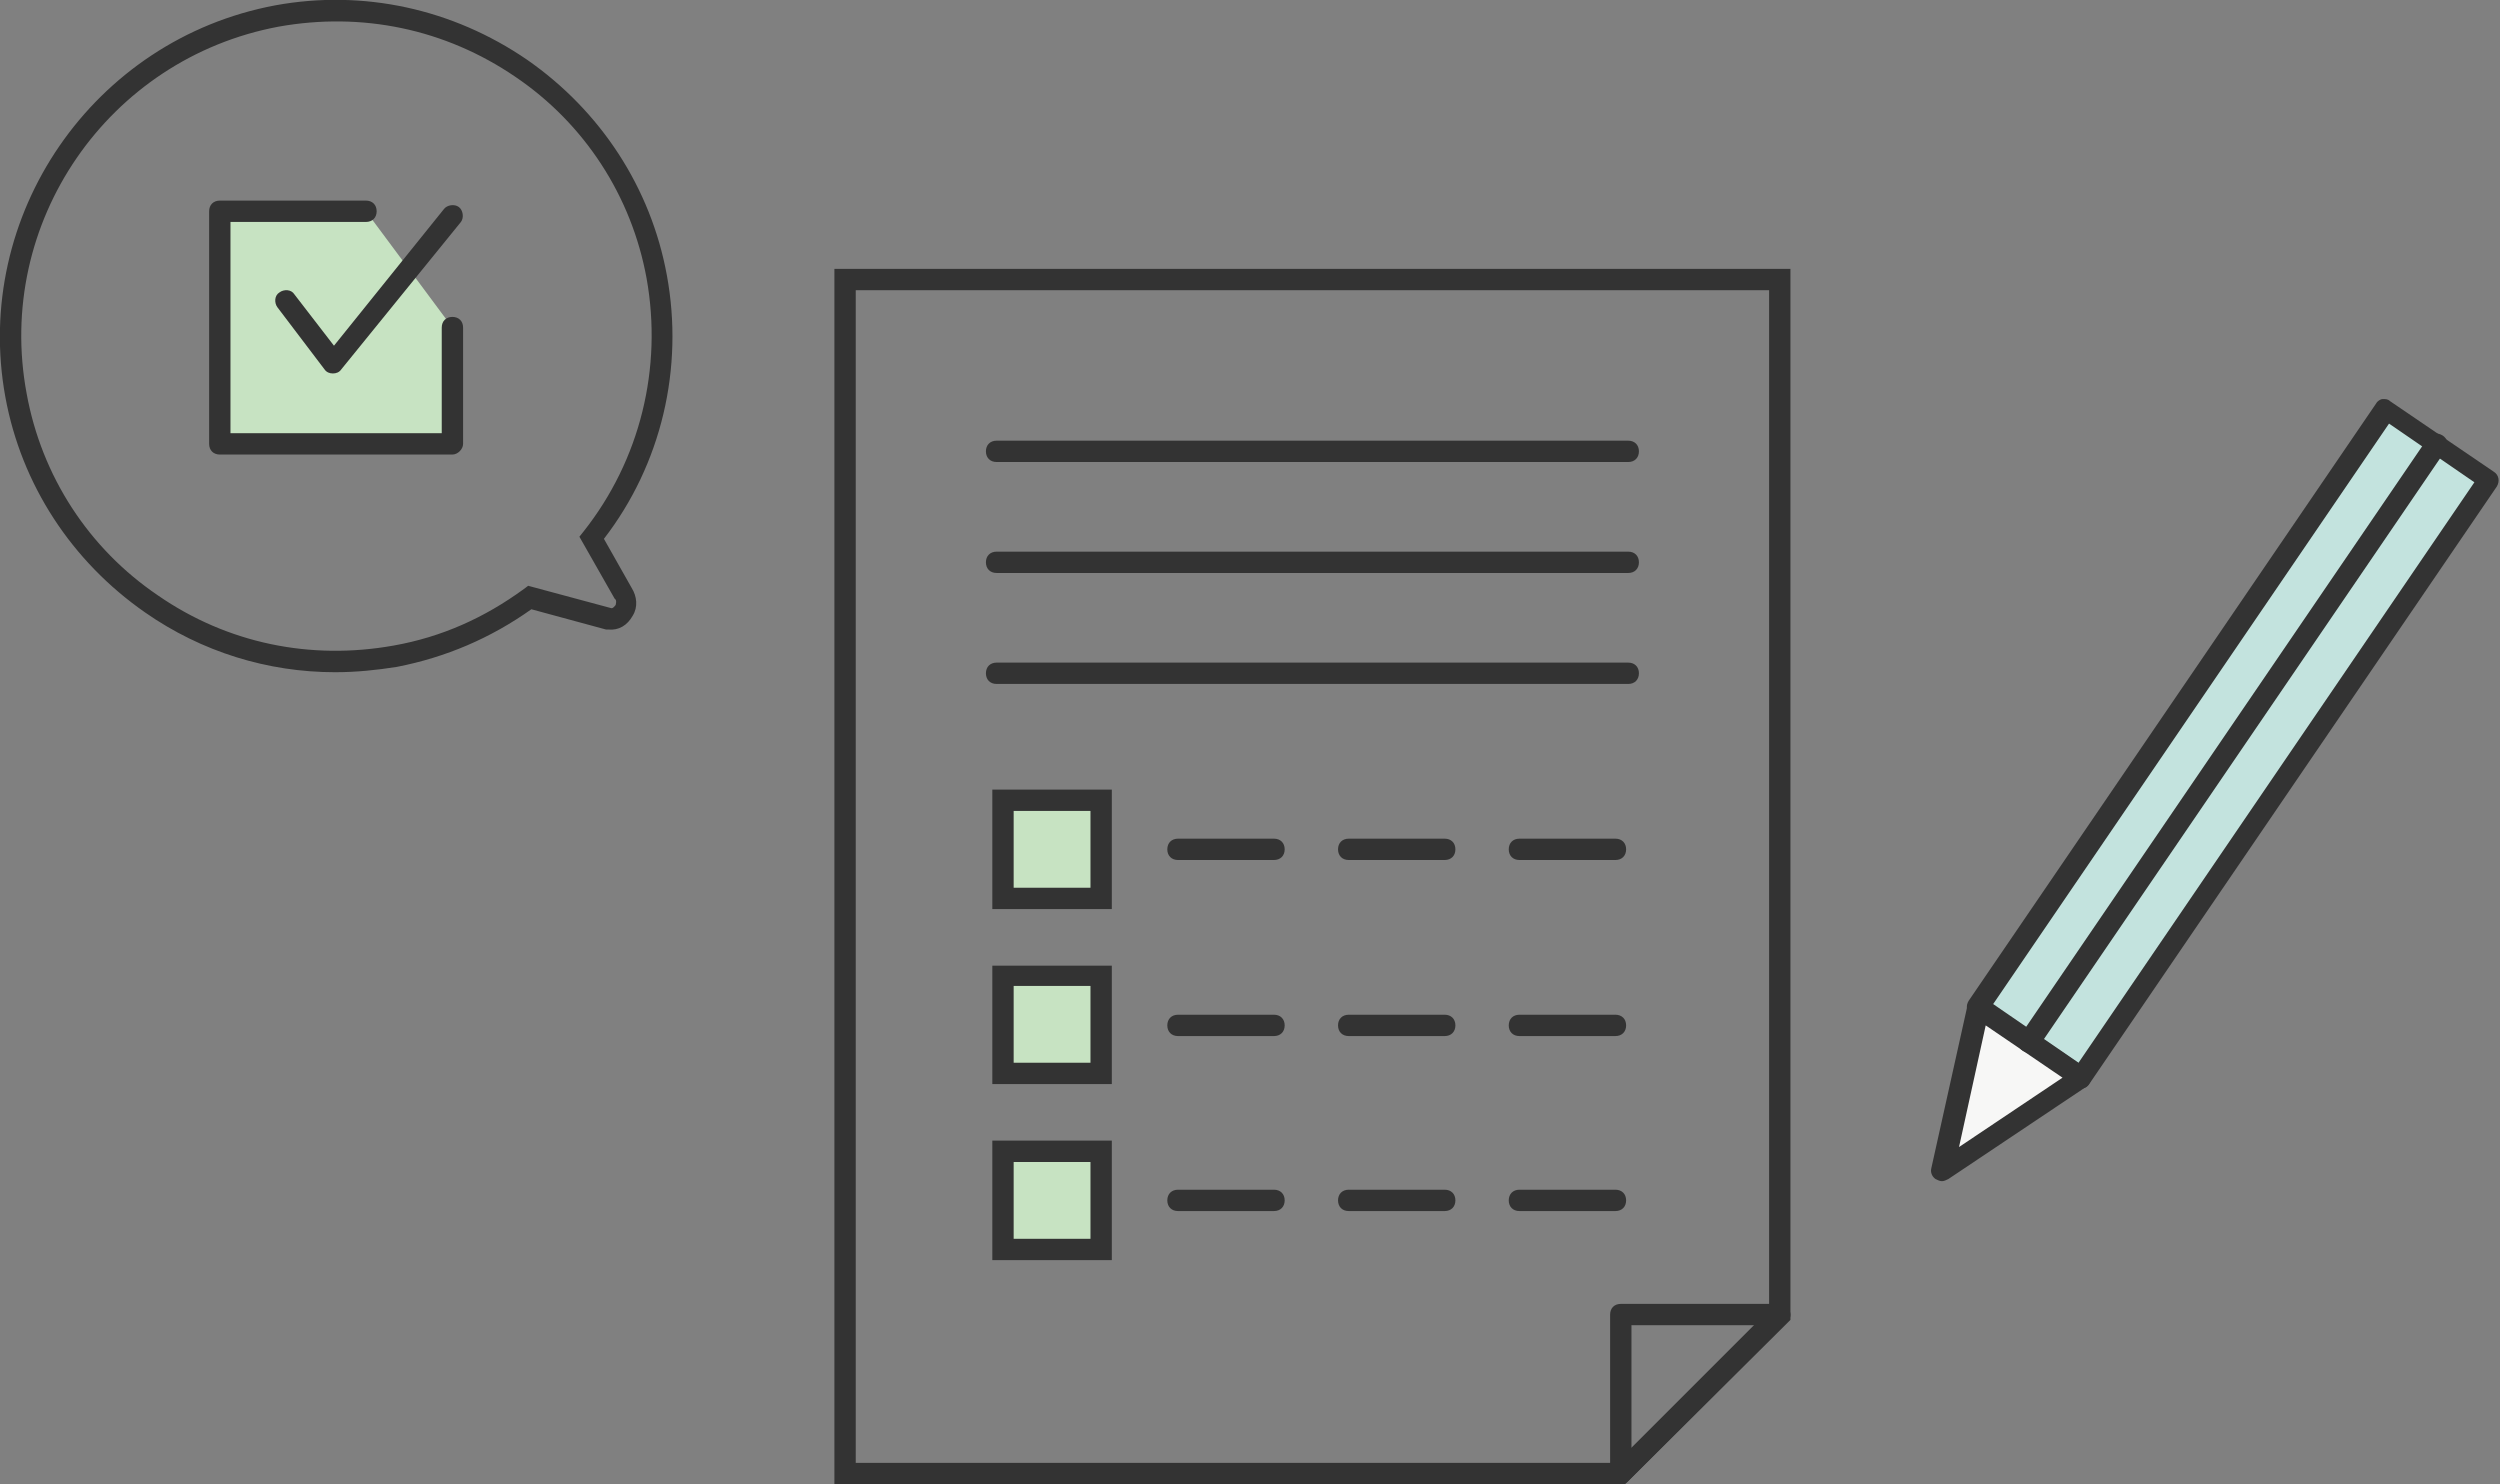 <?xml version="1.0" encoding="utf-8"?>
<!-- Generator: Adobe Illustrator 22.1.0, SVG Export Plug-In . SVG Version: 6.00 Build 0)  -->
<svg version="1.1" xmlns="http://www.w3.org/2000/svg" xmlns:xlink="http://www.w3.org/1999/xlink" x="0px" y="0px"
	 viewBox="0 0 234.3 139.1" style="enable-background:new 0 0 234.3 139.1;" xml:space="preserve">
<rect x="0" y="0" width="234.3" height="139.1" fill="#808080" stroke="none"/>
<style type="text/css">
	.st0{display:none;}
	.st1{display:inline;}
	.st2{fill:none;stroke:#333333;stroke-width:2;stroke-linecap:round;stroke-miterlimit:10;}
	.st3{display:inline;fill:none;stroke:#333333;stroke-width:2;stroke-miterlimit:10;}
	.st4{fill:#BADCB5;stroke:#333333;stroke-width:2;stroke-linecap:round;stroke-linejoin:round;stroke-miterlimit:10;}
	.st5{fill:none;stroke:#333333;stroke-width:2;stroke-linecap:round;stroke-linejoin:round;stroke-miterlimit:10;}
	.st6{fill:#BADCB5;stroke:#333333;stroke-width:2;stroke-miterlimit:10;}
	
		.st7{fill:none;stroke:#333333;stroke-width:2;stroke-linecap:round;stroke-linejoin:round;stroke-miterlimit:10;stroke-dasharray:9,7;}
	.st8{display:inline;fill:none;stroke:#333333;stroke-width:2;stroke-linecap:round;stroke-linejoin:round;stroke-miterlimit:10;}
	.st9{fill:#B6DCD6;stroke:#333333;stroke-width:2;stroke-linecap:round;stroke-linejoin:round;stroke-miterlimit:10;}
	.st10{fill:#F7F7F6;stroke:#333333;stroke-width:2;stroke-linecap:round;stroke-linejoin:round;stroke-miterlimit:10;}
	.st11{fill:#333333;}
	.st12{fill:#C7E3C2;}
	.st13{fill:#C3E3DE;}
	.st14{fill:#F7F7F6;}
</style>
<g id="モト" class="st0">
	<g class="st1">
		<g>
			<path class="st2" d="M26,1.5C42.5-1.6,58.4,9.4,61.5,26c1.7,9-0.8,17.8-6.1,24.5l3,5.3c0.7,1,0,2.4-1.3,2.4l-7.5-2
				c-3.6,2.7-7.9,4.6-12.6,5.5C20.5,64.6,4.6,53.6,1.5,37.1C-1.6,20.5,9.4,4.6,26,1.5z"/>
		</g>
	</g>
	<polygon class="st3" points="151.9,138.1 79.2,138.1 79.2,26.2 166.8,26.2 166.8,123.2 	"/>
	<g class="st1">
		<g>
			<polyline class="st4" points="34.3,19.8 20.6,19.8 20.6,41.6 42.4,41.6 42.4,30.7 			"/>
		</g>
		<polyline class="st5" points="26.8,28.2 31.2,34 42.4,20.2 		"/>
	</g>
	<g class="st1">
		<rect x="94" y="75" class="st6" width="9.2" height="9.2"/>
		<line class="st7" x1="110.4" y1="79.6" x2="152" y2="79.6"/>
		<rect x="94" y="91.5" class="st6" width="9.2" height="9.2"/>
		<line class="st7" x1="110.4" y1="96.1" x2="152" y2="96.1"/>
		<rect x="94" y="107.9" class="st6" width="9.2" height="9.2"/>
		<line class="st7" x1="110.4" y1="112.5" x2="152" y2="112.5"/>
		<line class="st5" x1="93.4" y1="42.3" x2="152.6" y2="42.3"/>
		<line class="st5" x1="93.4" y1="52.7" x2="152.6" y2="52.7"/>
		<line class="st5" x1="93.4" y1="63.1" x2="152.6" y2="63.1"/>
	</g>
	<polygon class="st8" points="151.9,138.1 151.9,123.2 166.8,123.2 	"/>
	<g class="st1">
		
			<rect x="203.5" y="35.8" transform="matrix(0.826 0.563 -0.563 0.826 75.626 -105.822)" class="st9" width="11.7" height="67.8"/>
		<polygon class="st10" points="182,109.7 185.4,94.4 195.1,101 		"/>
		<line class="st5" x1="228.4" y1="41.7" x2="190.2" y2="97.7"/>
	</g>
</g>
<g id="ol">
	<path class="st11" d="M31.4,63c-6.3,0-12.5-1.9-17.8-5.6c-6.9-4.8-11.6-12-13.1-20.2C-2.6,20.2,8.7,3.7,25.8,0.5l0,0
		C34-1,42.4,0.8,49.4,5.6c6.9,4.8,11.6,12,13.1,20.2c1.6,8.7-0.5,17.7-5.9,24.7l2.6,4.6c0.5,0.8,0.6,1.8,0.1,2.6
		c-0.5,0.9-1.3,1.4-2.3,1.3l-0.2,0l-7-1.9c-3.8,2.7-8,4.5-12.6,5.4C35.3,62.8,33.4,63,31.4,63z M26.1,2.5c-16,3-26.6,18.4-23.6,34.4
		c1.4,7.7,5.8,14.5,12.3,18.9c6.5,4.5,14.3,6.1,22.1,4.7c4.5-0.8,8.5-2.6,12.2-5.3l0.4-0.3l7.8,2.1c0.2,0,0.3-0.2,0.4-0.3
		c0-0.1,0.1-0.3,0-0.5l-0.1-0.1l-3.3-5.8l0.4-0.5c5.3-6.7,7.4-15.3,5.9-23.7c-1.4-7.7-5.8-14.5-12.3-18.9
		C41.7,2.7,33.9,1.1,26.1,2.5L26.1,2.5z"/>
	<path class="st11" d="M152.3,139.1H78.2V25.2h89.6v98.5L152.3,139.1z M80.2,137.1h71.3l14.3-14.3V27.2H80.2V137.1z"/>
	<g>
		<g>
			<g>
				<polyline class="st12" points="34.3,19.8 20.6,19.8 20.6,41.6 42.4,41.6 42.4,30.7 				"/>
				<path class="st11" d="M42.4,42.6H20.6c-0.6,0-1-0.4-1-1V19.8c0-0.6,0.4-1,1-1h13.7c0.6,0,1,0.4,1,1s-0.4,1-1,1H21.6v19.8h19.8
					v-9.9c0-0.6,0.4-1,1-1s1,0.4,1,1v10.9C43.4,42.1,42.9,42.6,42.4,42.6z"/>
			</g>
		</g>
		<path class="st11" d="M31.2,35C31.2,35,31.2,35,31.2,35c-0.3,0-0.6-0.1-0.8-0.4L26,28.8c-0.3-0.4-0.3-1.1,0.2-1.4
			c0.4-0.3,1.1-0.3,1.4,0.2l3.7,4.8l10.3-12.8c0.3-0.4,1-0.5,1.4-0.2c0.4,0.3,0.5,1,0.2,1.4L32,34.6C31.8,34.9,31.5,35,31.2,35z"/>
	</g>
	<g>
		<g>
			<rect x="94" y="75" class="st12" width="9.2" height="9.2"/>
			<path class="st11" d="M104.2,85.2H93V74h11.2V85.2z M95,83.2h7.2V76H95V83.2z"/>
		</g>
		<path class="st11" d="M151.4,80.6h-9c-0.6,0-1-0.4-1-1s0.4-1,1-1h9c0.6,0,1,0.4,1,1S152,80.6,151.4,80.6z M135.4,80.6h-9
			c-0.6,0-1-0.4-1-1s0.4-1,1-1h9c0.6,0,1,0.4,1,1S136,80.6,135.4,80.6z M119.4,80.6h-9c-0.6,0-1-0.4-1-1s0.4-1,1-1h9
			c0.6,0,1,0.4,1,1S120,80.6,119.4,80.6z"/>
		<g>
			<rect x="94" y="91.5" class="st12" width="9.2" height="9.2"/>
			<path class="st11" d="M104.2,101.6H93V90.5h11.2V101.6z M95,99.6h7.2v-7.2H95V99.6z"/>
		</g>
		<path class="st11" d="M151.4,97.1h-9c-0.6,0-1-0.4-1-1s0.4-1,1-1h9c0.6,0,1,0.4,1,1S152,97.1,151.4,97.1z M135.4,97.1h-9
			c-0.6,0-1-0.4-1-1s0.4-1,1-1h9c0.6,0,1,0.4,1,1S136,97.1,135.4,97.1z M119.4,97.1h-9c-0.6,0-1-0.4-1-1s0.4-1,1-1h9
			c0.6,0,1,0.4,1,1S120,97.1,119.4,97.1z"/>
		<g>
			<rect x="94" y="107.9" class="st12" width="9.2" height="9.2"/>
			<path class="st11" d="M104.2,118.1H93v-11.2h11.2V118.1z M95,116.1h7.2v-7.2H95V116.1z"/>
		</g>
		<path class="st11" d="M151.4,113.5h-9c-0.6,0-1-0.4-1-1s0.4-1,1-1h9c0.6,0,1,0.4,1,1S152,113.5,151.4,113.5z M135.4,113.5h-9
			c-0.6,0-1-0.4-1-1s0.4-1,1-1h9c0.6,0,1,0.4,1,1S136,113.5,135.4,113.5z M119.4,113.5h-9c-0.6,0-1-0.4-1-1s0.4-1,1-1h9
			c0.6,0,1,0.4,1,1S120,113.5,119.4,113.5z"/>
		<path class="st11" d="M152.6,43.3H93.4c-0.6,0-1-0.4-1-1s0.4-1,1-1h59.2c0.6,0,1,0.4,1,1S153.2,43.3,152.6,43.3z"/>
		<path class="st11" d="M152.6,53.7H93.4c-0.6,0-1-0.4-1-1s0.4-1,1-1h59.2c0.6,0,1,0.4,1,1S153.2,53.7,152.6,53.7z"/>
		<path class="st11" d="M152.6,64.1H93.4c-0.6,0-1-0.4-1-1s0.4-1,1-1h59.2c0.6,0,1,0.4,1,1S153.2,64.1,152.6,64.1z"/>
	</g>
	<path class="st11" d="M151.9,139.1c-0.1,0-0.3,0-0.4-0.1c-0.4-0.2-0.6-0.5-0.6-0.9v-14.9c0-0.6,0.4-1,1-1h14.9
		c0.4,0,0.8,0.2,0.9,0.6c0.2,0.4,0.1,0.8-0.2,1.1l-14.9,14.9C152.4,139,152.2,139.1,151.9,139.1z M152.9,124.2v11.5l11.5-11.5H152.9
		z"/>
	<g>
		<g>
			
				<rect x="203.5" y="35.8" transform="matrix(0.826 0.563 -0.563 0.826 75.626 -105.822)" class="st13" width="11.7" height="67.8"/>
			<path class="st11" d="M195.1,102c-0.2,0-0.4-0.1-0.6-0.2l-9.7-6.6c-0.5-0.3-0.6-0.9-0.3-1.4l38.2-56c0.1-0.2,0.4-0.4,0.6-0.4
				c0.3,0,0.5,0,0.7,0.2l9.7,6.6c0.5,0.3,0.6,0.9,0.3,1.4l-38.2,56c-0.1,0.2-0.4,0.4-0.6,0.4C195.2,102,195.1,102,195.1,102z
				 M186.8,94.1l8,5.5l37.1-54.4l-8-5.5L186.8,94.1z"/>
		</g>
		<g>
			<polygon class="st14" points="182,109.7 185.4,94.4 195.1,101 			"/>
			<path class="st11" d="M182,110.7c-0.2,0-0.4-0.1-0.6-0.2c-0.3-0.2-0.5-0.6-0.4-1l3.4-15.3c0.1-0.3,0.3-0.6,0.6-0.7
				c0.3-0.1,0.7-0.1,0.9,0.1l9.7,6.6c0.3,0.2,0.4,0.5,0.4,0.8s-0.2,0.6-0.4,0.8l-13,8.7C182.4,110.6,182.2,110.7,182,110.7z
				 M186.1,96.1l-2.5,11.4l9.7-6.5L186.1,96.1z"/>
		</g>
		<path class="st11" d="M190.2,98.7c-0.2,0-0.4-0.1-0.6-0.2c-0.5-0.3-0.6-0.9-0.3-1.4l38.2-56c0.3-0.5,0.9-0.6,1.4-0.3
			c0.5,0.3,0.6,0.9,0.3,1.4l-38.2,56C190.9,98.5,190.6,98.7,190.2,98.7z"/>
	</g>
</g>
</svg>

